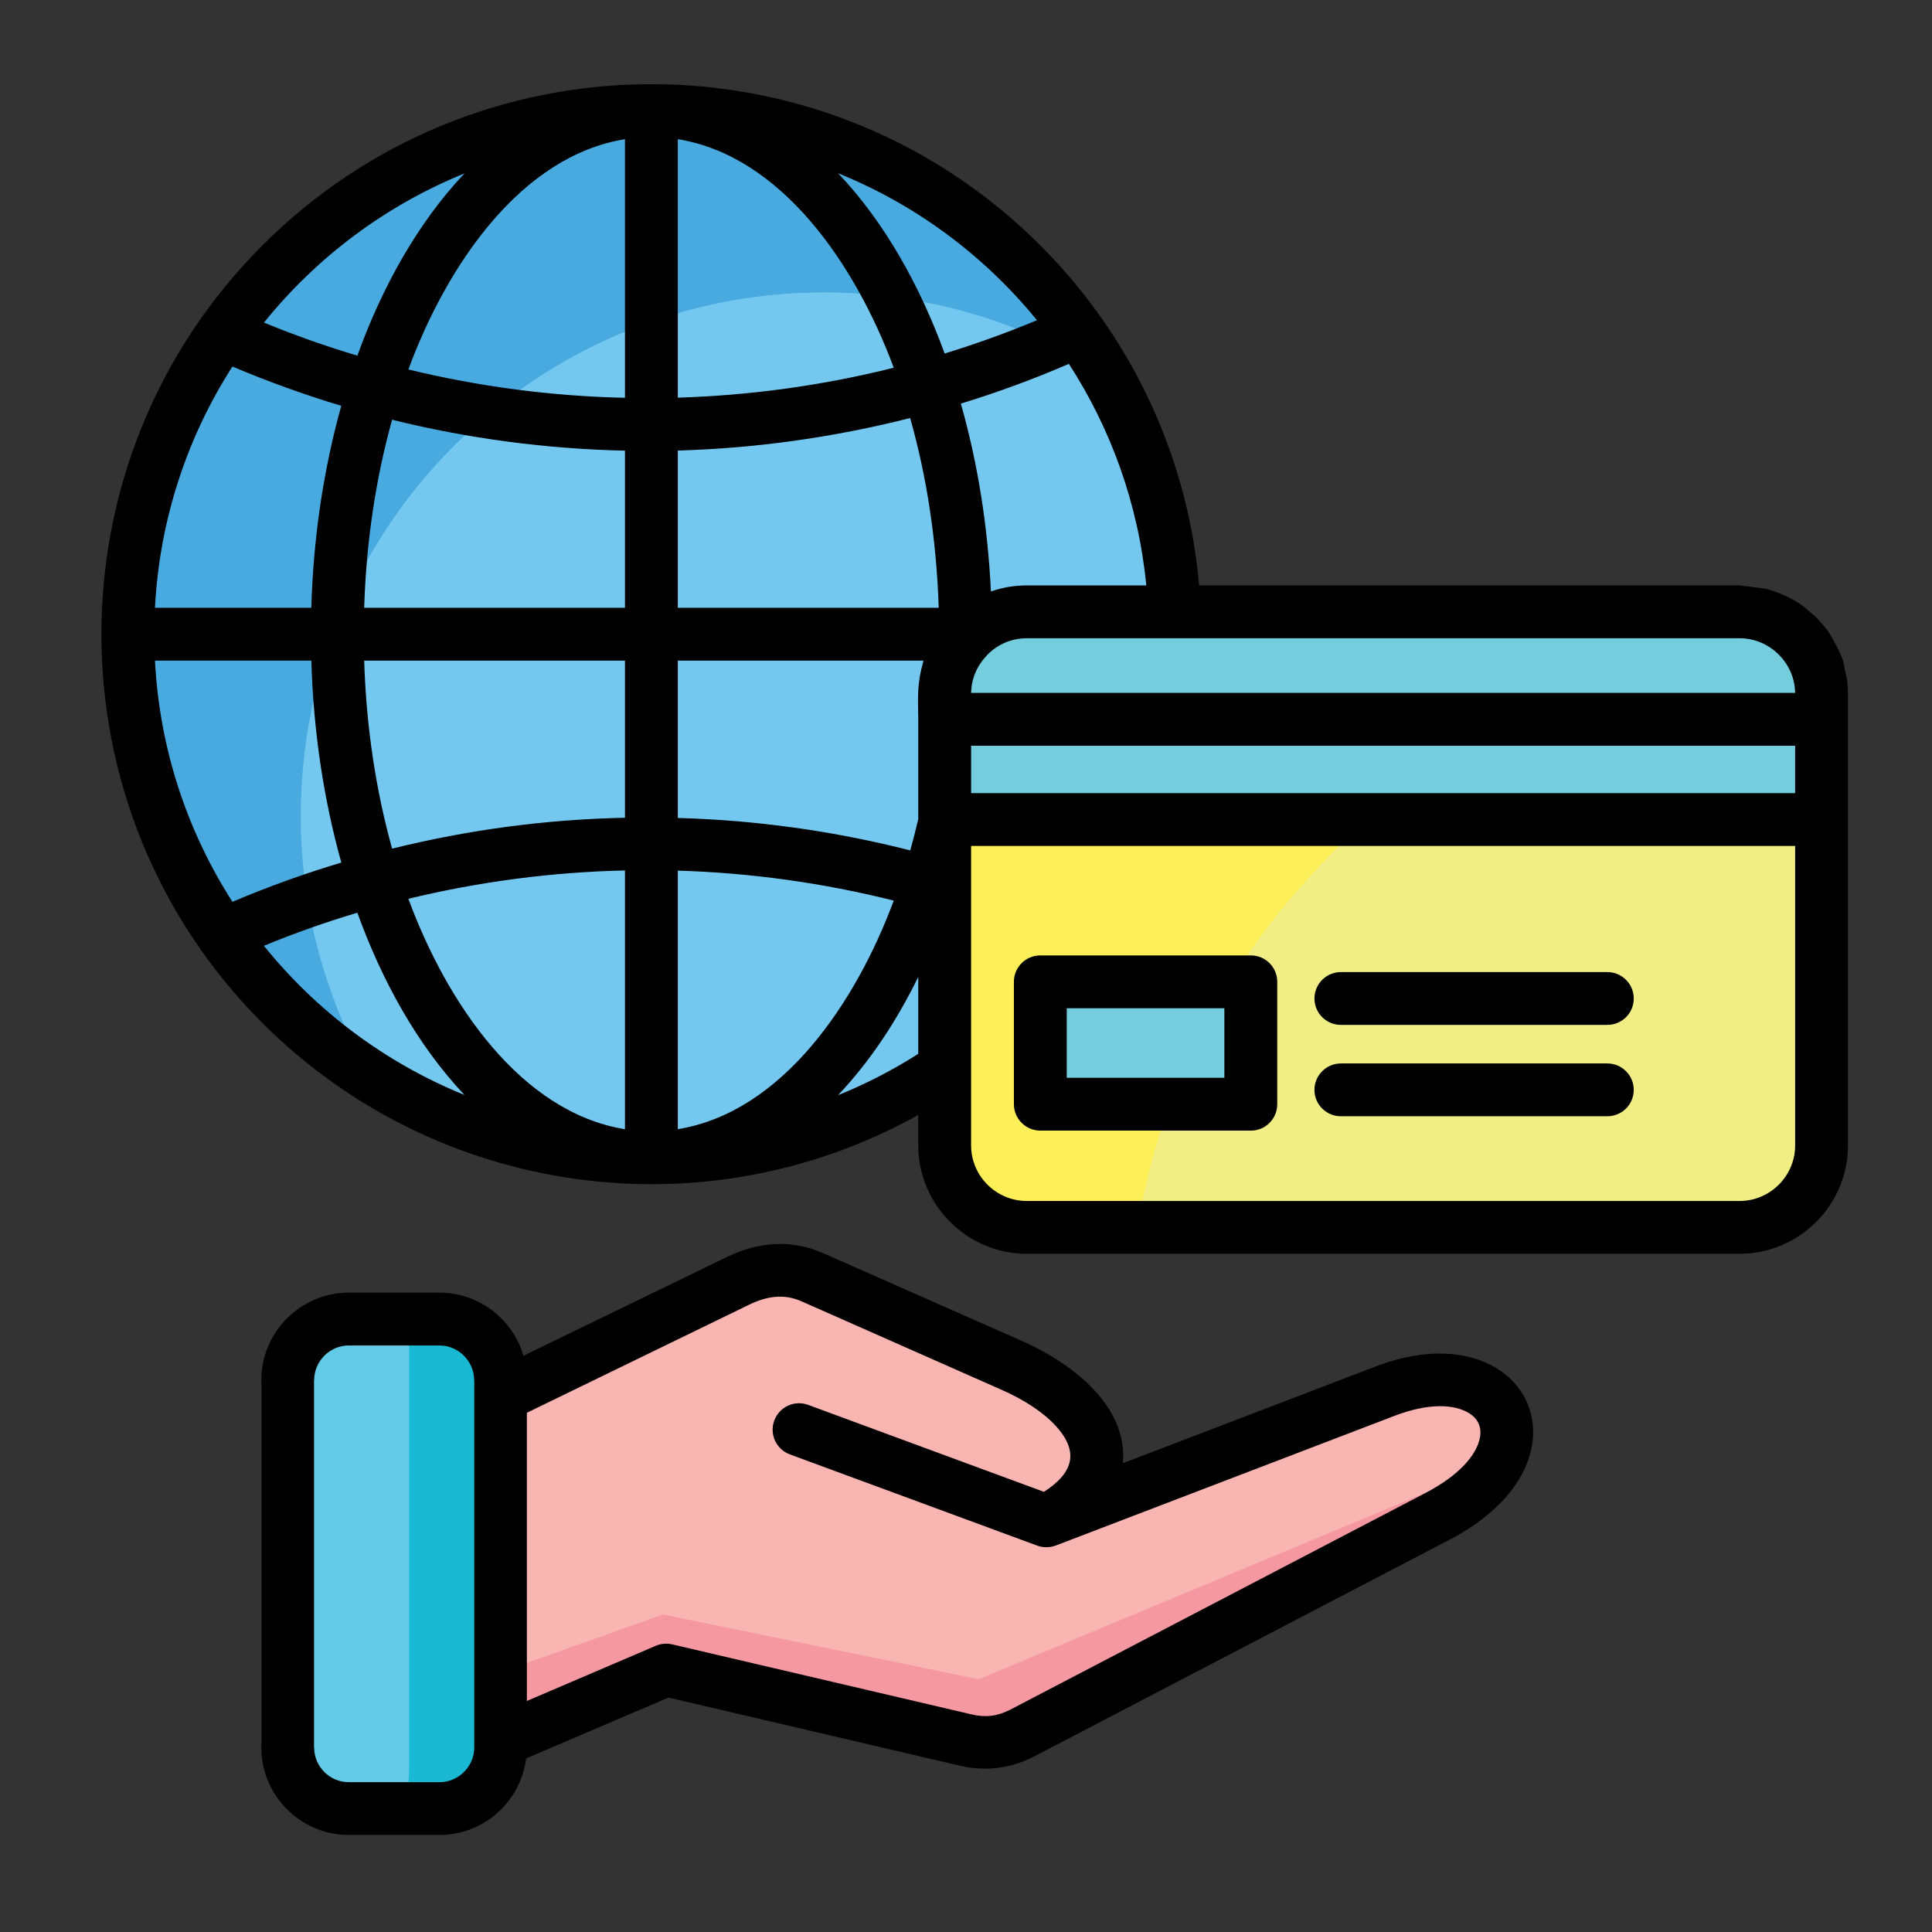 <svg width="48" height="48" viewBox="0 0 48 48" fill="none" xmlns="http://www.w3.org/2000/svg">
<rect x="0" y="0" width="48" height="48" fill="#333333" stroke="none"/>
<g id="payment-gateway_18275064 1">
<g id="Group">
<path id="Vector" fill-rule="evenodd" clip-rule="evenodd" d="M20.181 31.733L25.126 33.92C27.444 34.946 28.058 36.7 25.998 37.786L34.412 34.565C37.415 33.415 38.76 36.087 35.715 37.676L25.409 43.055C24.957 43.291 24.489 43.35 23.992 43.233L16.551 41.495L10.721 43.985L10.87 35.452L18.34 31.822C18.943 31.531 19.567 31.462 20.181 31.733Z" fill="#F9B5B2"/>
<path id="Vector_2" fill-rule="evenodd" clip-rule="evenodd" d="M35.682 36.976L32.113 39.654L25.002 43.181C24.691 43.335 24.383 43.37 24.043 43.303L16.551 41.496L12.438 43.419V41.546L16.474 40.111L24.317 41.719L35.682 36.976Z" fill="#F598A2"/>
<path id="Vector_3" fill-rule="evenodd" clip-rule="evenodd" d="M8.666 32.774H10.92C11.754 32.774 12.438 33.456 12.438 34.292V43.42C12.438 44.255 11.754 44.938 10.92 44.938H8.666C7.832 44.938 7.148 44.255 7.148 43.42V34.292C7.148 33.457 7.832 32.774 8.666 32.774Z" fill="#19B8D3"/>
<path id="Vector_4" fill-rule="evenodd" clip-rule="evenodd" d="M10.159 32.774C10.164 32.835 10.164 32.896 10.164 32.958V43.975C10.164 44.321 10.098 44.645 9.979 44.937H8.666C7.832 44.937 7.148 44.142 7.148 43.173V34.541C7.148 33.569 7.832 32.774 8.666 32.774H10.159Z" fill="#63CBE7"/>
<path id="Vector_5" fill-rule="evenodd" clip-rule="evenodd" d="M16.184 2.75C23.37 2.75 29.192 8.576 29.192 15.759C29.192 22.942 23.37 28.768 16.184 28.768C9.001 28.768 3.178 22.942 3.178 15.759C3.178 8.575 9.001 2.75 16.184 2.75Z" fill="#49AAE0"/>
<path id="Vector_6" fill-rule="evenodd" clip-rule="evenodd" d="M27.486 9.311C28.571 11.212 29.193 13.412 29.193 15.758C29.193 22.942 23.37 28.767 16.184 28.767C13.606 28.767 11.204 28.015 9.182 26.721C8.095 24.82 7.473 22.62 7.473 20.276C7.473 13.09 13.298 7.268 20.481 7.268C23.059 7.268 25.463 8.018 27.486 9.311Z" fill="#74C8F0"/>
<path id="Vector_7" fill-rule="evenodd" clip-rule="evenodd" d="M22.15 7.374C23.296 9.639 23.986 12.565 23.986 15.758C23.986 22.942 20.494 28.767 16.184 28.767C11.876 28.767 8.381 22.942 8.381 15.758C8.381 15.668 8.384 15.578 8.384 15.488C10.291 10.673 14.987 7.268 20.48 7.268C21.047 7.268 21.602 7.305 22.15 7.374Z" fill="#74C8F0"/>
<path id="Vector_8" fill-rule="evenodd" clip-rule="evenodd" d="M25.509 15.204H43.221C44.34 15.204 45.256 16.12 45.256 17.239V28.462C45.256 29.58 44.34 30.497 43.221 30.497H25.509C24.388 30.497 23.471 29.58 23.471 28.462V17.239C23.47 16.12 24.387 15.204 25.509 15.204Z" fill="#FDEF58"/>
<path id="Vector_9" fill-rule="evenodd" clip-rule="evenodd" d="M44.921 16.125C45.134 16.444 45.256 16.829 45.256 17.239V28.462C45.256 29.58 44.339 30.497 43.221 30.497H28.27C28.304 30.258 28.346 30.019 28.397 29.78C29.938 22.139 37.268 16.025 44.77 16.12C44.82 16.123 44.871 16.123 44.921 16.125Z" fill="#F1EE86"/>
<path id="Vector_10" fill-rule="evenodd" clip-rule="evenodd" d="M25.846 24.395H31.078V27.436H25.846V24.395Z" fill="#74CDDD"/>
<path id="Vector_11" fill-rule="evenodd" clip-rule="evenodd" d="M25.51 15.204H43.222C44.34 15.204 45.257 16.12 45.257 17.239V20.365H23.471V17.239C23.471 16.12 24.388 15.204 25.51 15.204Z" fill="#74CDDD"/>
</g>
<path id="Vector_12" d="M22.814 17.872C22.806 17.263 22.782 16.995 22.944 16.413H16.84V20.322C18.782 20.376 20.717 20.644 22.615 21.128C22.687 20.873 22.753 20.612 22.814 20.349V17.872H22.814ZM24.127 17.215H44.6C44.59 16.607 44.193 16.27 44.193 16.264C43.933 16.006 43.592 15.857 43.22 15.857H25.509C25.137 15.857 24.796 16.003 24.534 16.264C24.533 16.287 24.14 16.599 24.127 17.215ZM44.6 18.528H24.127V19.705H44.6V18.528ZM44.6 21.018H24.127V28.459C24.127 29.216 24.749 29.838 25.509 29.838H43.221C43.979 29.838 44.6 29.216 44.6 28.459V21.018ZM33.314 25.463C32.952 25.463 32.657 25.171 32.657 24.807C32.657 24.446 32.953 24.151 33.314 24.151H39.933C40.297 24.151 40.59 24.446 40.59 24.807C40.59 25.171 40.297 25.463 39.933 25.463H33.314ZM33.314 27.733C32.952 27.733 32.657 27.441 32.657 27.077C32.657 26.716 32.953 26.421 33.314 26.421H39.933C40.297 26.421 40.59 26.716 40.59 27.077C40.59 27.441 40.297 27.733 39.933 27.733H33.314ZM25.846 23.737H31.077C31.441 23.737 31.733 24.032 31.733 24.393V27.433C31.733 27.795 31.441 28.09 31.077 28.09H25.846C25.485 28.09 25.19 27.794 25.19 27.433V24.393C25.189 24.031 25.485 23.737 25.846 23.737ZM30.419 25.049H26.503V26.777H30.419V25.049ZM25.509 14.544H28.48C28.283 12.53 27.603 10.657 26.556 9.04C25.677 9.42 24.78 9.75 23.872 10.028C24.282 11.467 24.54 13.04 24.619 14.695C24.916 14.592 25.195 14.547 25.509 14.544ZM29.792 14.544H43.22L43.889 14.63C44.227 14.728 44.549 14.872 44.828 15.082L45.12 15.334C45.12 15.337 45.448 15.684 45.468 15.761C45.468 15.761 45.777 16.268 45.809 16.5C45.84 16.732 45.904 16.771 45.913 17.236V28.459C45.913 29.939 44.7 31.15 43.221 31.15H25.509C24.026 31.15 22.814 29.938 22.814 28.459V27.701C17.489 30.665 10.834 29.729 6.522 25.419C1.185 20.082 1.185 11.429 6.522 6.093C11.778 0.839 20.266 0.746 25.637 5.891C27.956 8.113 29.495 11.151 29.792 14.544ZM22.814 26.182V24.271C22.266 25.39 21.599 26.389 20.82 27.21C21.52 26.928 22.186 26.583 22.814 26.182ZM43.949 16.067C43.938 16.059 43.927 16.054 43.919 16.048L43.949 16.067ZM43.832 16C43.822 15.995 43.811 15.99 43.8 15.987L43.832 16ZM43.8 15.987C43.793 15.982 43.782 15.977 43.771 15.971L43.8 15.987ZM3.85 15.1H7.735C7.785 13.316 8.049 11.623 8.479 10.082C7.565 9.808 6.661 9.481 5.774 9.107C4.655 10.853 3.964 12.899 3.85 15.1ZM9.048 15.1H15.527V11.196C13.585 11.155 11.645 10.899 9.742 10.428C9.344 11.855 9.099 13.434 9.048 15.1ZM6.558 8.015C7.321 8.328 8.094 8.602 8.879 8.836C9.484 7.159 10.364 5.551 11.541 4.308C9.585 5.102 7.871 6.385 6.558 8.015ZM10.146 9.179C11.913 9.609 13.721 9.844 15.527 9.883V3.458C12.949 3.875 11.108 6.572 10.146 9.179ZM16.84 3.458V9.88C18.645 9.824 20.444 9.578 22.205 9.136C21.241 6.543 19.402 3.872 16.84 3.458ZM23.47 8.783C24.243 8.546 25.008 8.27 25.763 7.956C24.455 6.351 22.76 5.088 20.822 4.304C21.992 5.535 22.864 7.124 23.47 8.783ZM22.612 10.386C20.717 10.867 18.779 11.138 16.84 11.194V15.1H23.322C23.268 13.418 23.021 11.823 22.612 10.386ZM22.205 22.375C20.444 21.934 18.645 21.684 16.84 21.631V28.054C19.444 27.632 21.27 24.895 22.205 22.375ZM15.527 28.055V21.626C13.715 21.667 11.913 21.903 10.146 22.33C11.108 24.94 12.949 27.638 15.527 28.055ZM8.878 22.676C8.094 22.91 7.32 23.183 6.557 23.498C7.87 25.127 9.582 26.41 11.54 27.204C10.364 25.96 9.484 24.353 8.878 22.676ZM5.775 22.405C6.662 22.03 7.566 21.704 8.48 21.43C8.05 19.889 7.786 18.196 7.736 16.413H3.85C3.964 18.613 4.655 20.659 5.775 22.405ZM9.742 21.084C11.642 20.614 13.579 20.356 15.527 20.317V16.413H9.048C9.099 18.079 9.344 19.655 9.742 21.084ZM8.666 32.115H10.919C11.895 32.115 12.74 32.769 13.005 33.683L18.055 31.232C18.82 30.86 19.652 30.78 20.444 31.131L25.389 33.315C26.672 33.884 28.022 34.946 27.898 36.353L34.177 33.95C37.946 32.507 39.797 36.278 36.016 38.252L25.71 43.63C25.118 43.939 24.488 44.019 23.842 43.867L16.608 42.176L13.071 43.688C12.935 44.768 12.016 45.589 10.919 45.589H8.666C7.47 45.589 6.492 44.614 6.492 43.415H6.495V34.286H6.492C6.492 33.094 7.47 32.115 8.666 32.115ZM13.09 35.1V42.26L16.265 40.901C16.395 40.84 16.546 40.819 16.698 40.853L24.139 42.594C24.487 42.677 24.788 42.639 25.104 42.474L35.41 37.096C36.273 36.644 36.693 36.137 36.77 35.709C36.815 35.453 36.719 35.246 36.499 35.11C36.13 34.882 35.489 34.853 34.644 35.177L26.231 38.398C26.087 38.452 25.925 38.456 25.771 38.401L19.624 36.134C19.287 36.01 19.111 35.635 19.236 35.294C19.361 34.954 19.736 34.779 20.076 34.903L25.936 37.064C26.637 36.615 26.836 36.094 26.238 35.435C25.938 35.103 25.471 34.786 24.859 34.518L19.914 32.331C19.478 32.137 19.053 32.203 18.622 32.41L13.09 35.1ZM10.919 33.428H8.666C8.192 33.428 7.805 33.819 7.805 34.289H7.802V43.418H7.805C7.805 43.891 8.193 44.278 8.666 44.278H10.919C11.393 44.278 11.783 43.885 11.783 43.418V34.289H11.78C11.78 33.819 11.389 33.428 10.919 33.428Z" fill="black"/>
</g>
</svg>
